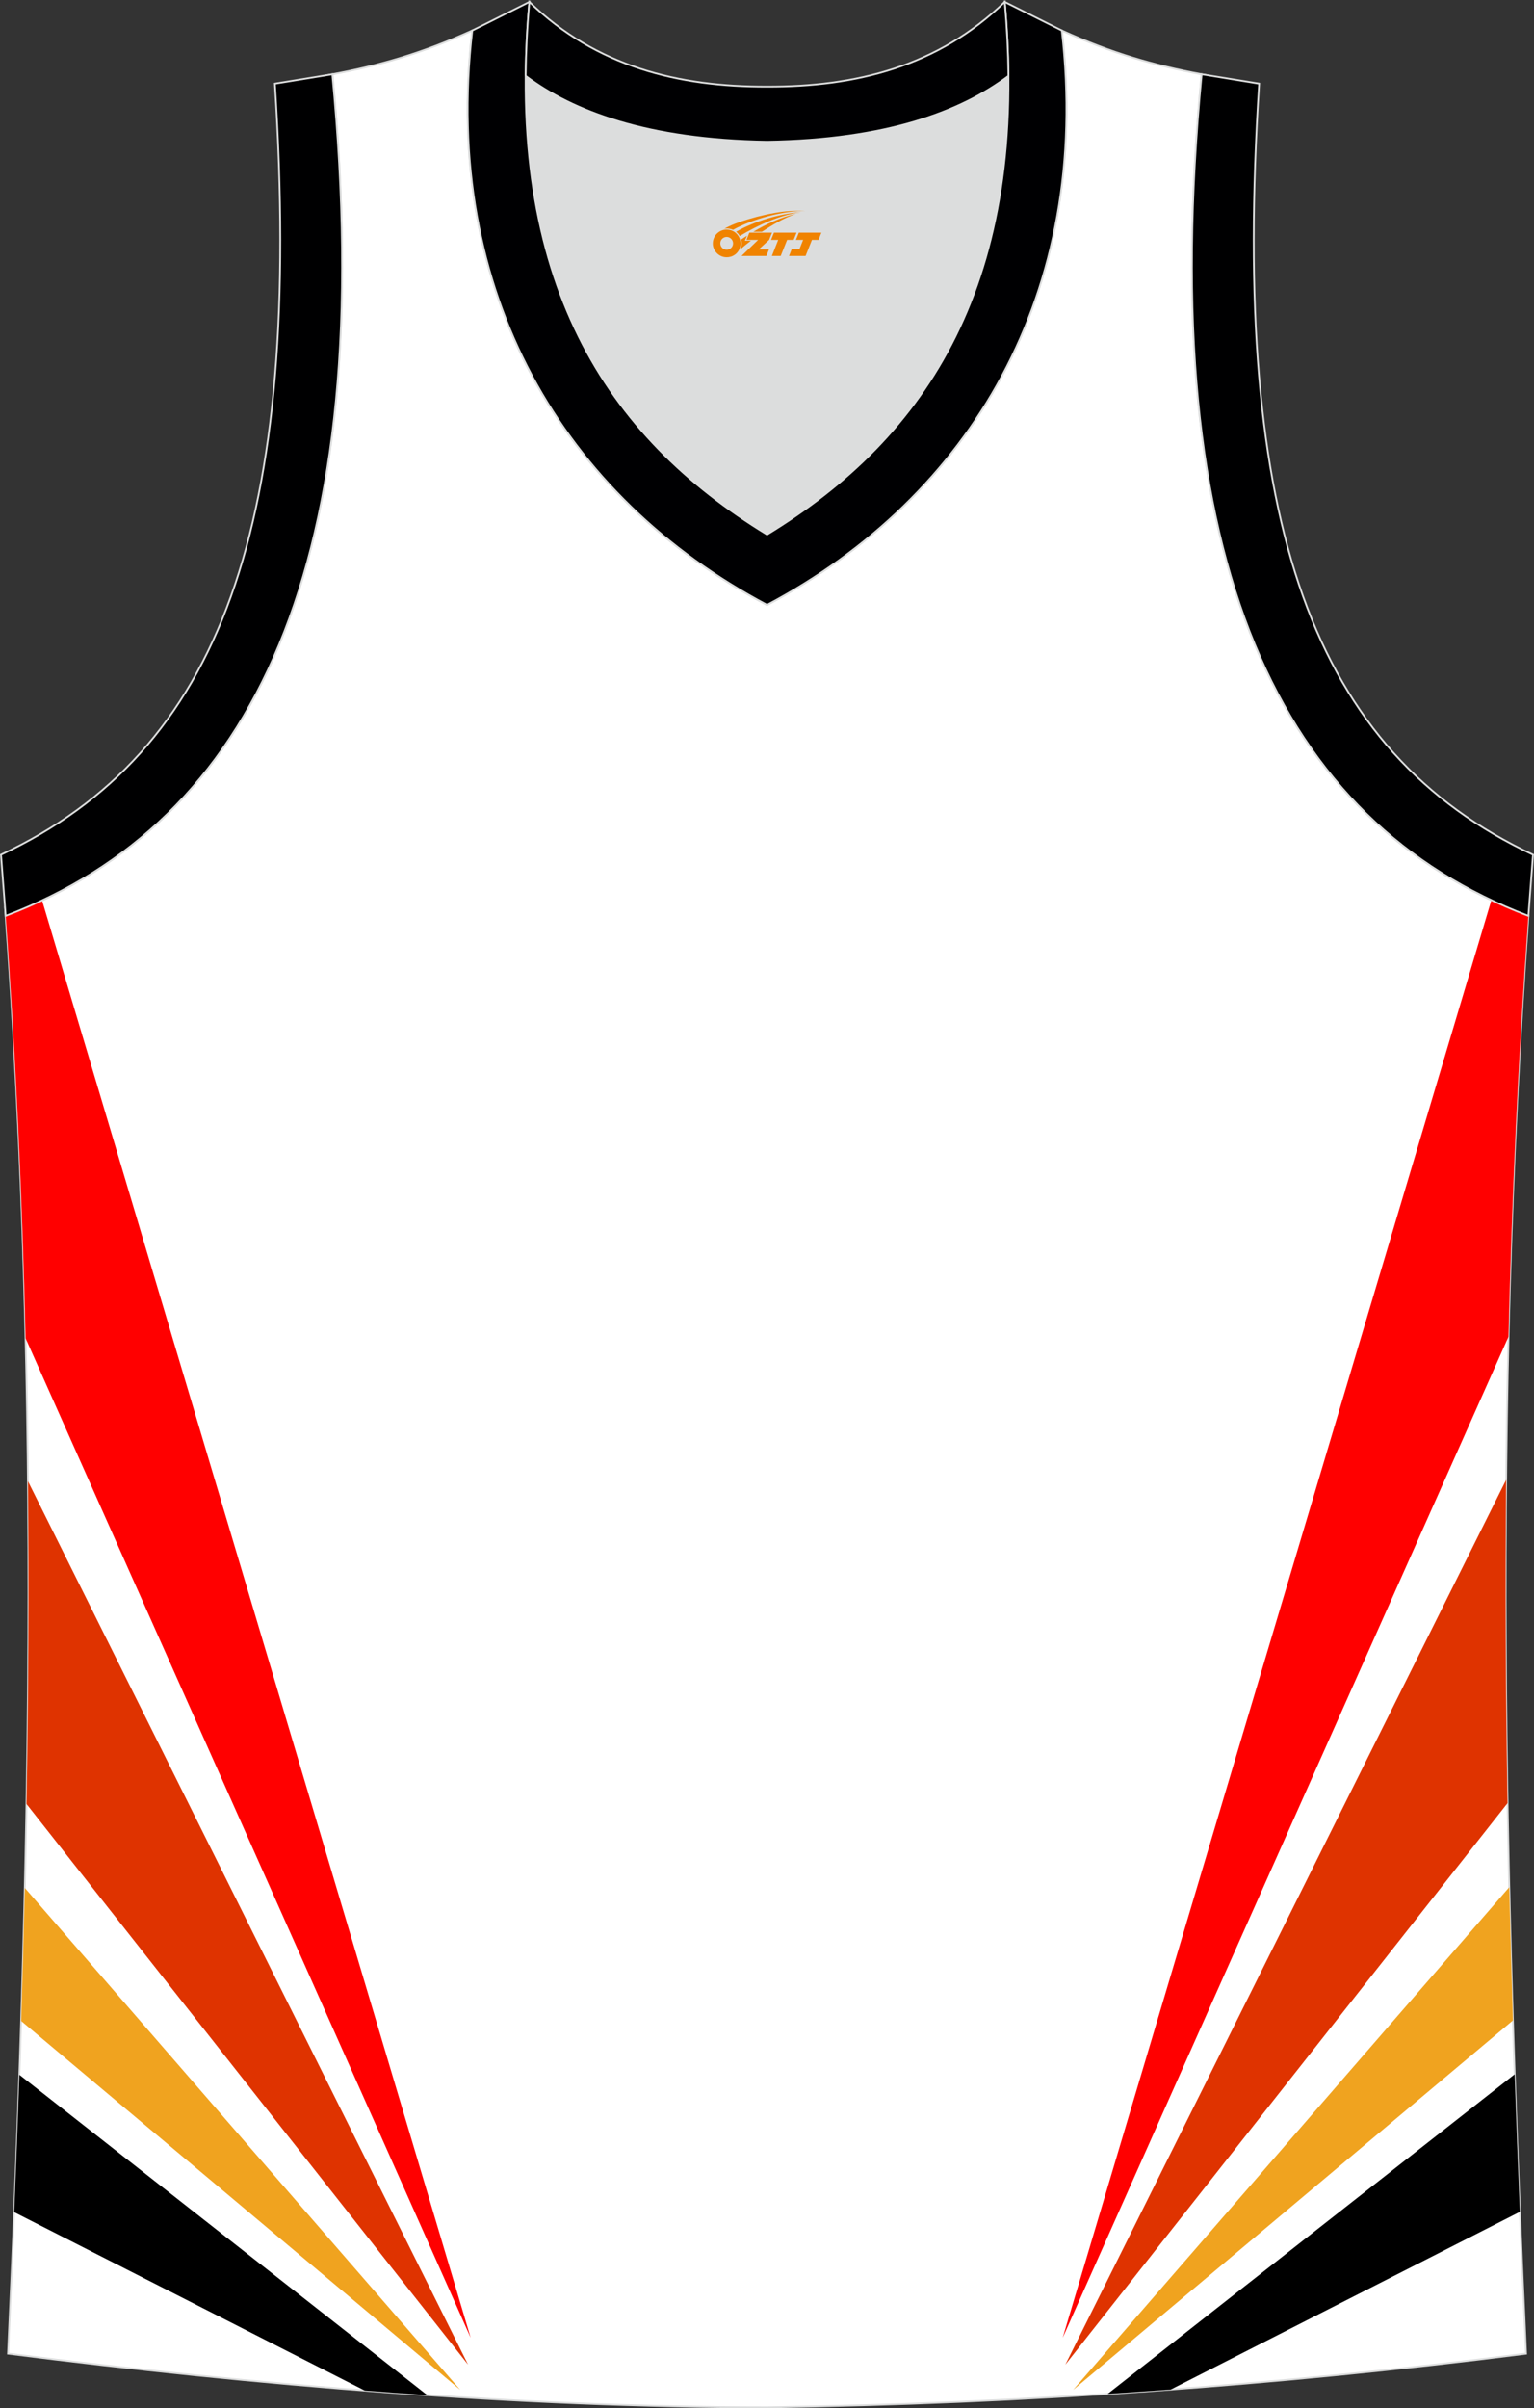 <?xml version="1.0" encoding="utf-8"?>
<!-- Generator: Adobe Illustrator 22.0.0, SVG Export Plug-In . SVG Version: 6.00 Build 0)  -->
<svg xmlns="http://www.w3.org/2000/svg" xmlns:xlink="http://www.w3.org/1999/xlink" version="1.1" id="图层_1" x="0px" y="0px" width="339.16px" height="532.13px" viewBox="0 0 339.16 532.13" enable-background="new 0 0 339.16 532.13" xml:space="preserve">
<rect x="0" y="0" width="339.16" height="532.13" fill="#333333" stroke="none"/>
<g>
	<path fill="#FFFFFF" stroke="#DCDDDD" stroke-width="0.4" stroke-miterlimit="22.926" d="M169.56,531.93c0.02,0,0.03,0,0.05,0   H169.56L169.56,531.93L169.56,531.93L169.56,531.93L169.56,531.93z M169.61,531.93c57.41-0.83,113.01-4.88,167.79-11.86   c-4.79-104.03-7.35-208.91,0.52-317.69l-0.01,0c-54.56-20.79-82.7-77.28-72.23-185.96l0.02,0c-10.65-2-19.75-4.62-30.94-9.67   c6.7,58.04-20.2,103-65.18,126.92C124.61,109.75,97.7,64.79,104.41,6.75c-11.19,5.04-20.28,7.67-30.94,9.67l0.02,0   C83.96,125.09,55.82,181.58,1.26,202.38L1.1,200.3c8.06,109.52,5.5,215.07,0.67,319.76C56.11,526.99,114.87,531.93,169.61,531.93z"/>
	<g>
		<g>
			<path fill="#FF0000" d="M234.96,516.55l94.78-317.66c2.65,1.26,5.38,2.42,8.17,3.48l0.01,0c-2.27,31.29-3.66,62.26-4.4,92.98     L234.96,516.55z"/>
			<path fill="#DF3300" d="M235.54,522.5l97.46-195.52c-0.23,23.94-0.1,47.74,0.31,71.44L235.54,522.5z"/>
			<path fill="#F0A31F" d="M237.27,528.07l96.42-111.08c0.23,9.83,0.5,19.65,0.81,29.45L237.27,528.07z"/>
			<path d="M244.9,528.96l89.98-70.62c0.35,10.14,0.73,20.27,1.15,30.39l-77.19,39.27C254.21,528.33,249.56,528.66,244.9,528.96z"/>
		</g>
		<g>
			<path fill="#FF0000" d="M104.06,516.55L9.3,198.96c-2.61,1.23-5.29,2.37-8.04,3.42L1.1,200.3c2.36,32.12,3.81,63.89,4.56,95.41     L104.06,516.55z"/>
			<path fill="#DF3300" d="M103.49,522.5L6.18,327.29c0.23,23.9,0.09,47.66-0.32,71.32L103.49,522.5z"/>
			<path fill="#F0A31F" d="M101.76,528.07L5.49,417.16c-0.23,9.81-0.5,19.62-0.81,29.4L101.76,528.07z"/>
			<path d="M94.46,529.23L4.29,458.45c-0.35,10.13-0.73,20.24-1.15,30.35l77.5,39.42C85.25,528.58,89.85,528.92,94.46,529.23z"/>
		</g>
	</g>
	<path fill="#DCDDDD" d="M169.59,31.33c26.47-0.42,42.94-6.71,53.32-14.5c0.02-0.06,0.03-0.12,0.05-0.17   c0.48,51.69-21.13,81.77-53.36,101.45c-32.24-19.68-53.84-49.76-53.37-101.45c0.02,0.06,0.03,0.12,0.05,0.17   C126.64,24.62,143.12,30.91,169.59,31.33z"/>
	<path fill="#000001" stroke="#DCDDDD" stroke-width="0.4" stroke-miterlimit="22.926" d="M1.25,202.37   c54.56-20.79,82.7-77.29,72.23-185.96l-12.71,2.07c6.3,97.73-12.02,147.62-60.55,170.38L1.25,202.37z"/>
	<path fill="#000002" stroke="#DCDDDD" stroke-width="0.4" stroke-miterlimit="22.926" d="M117.04,0.43   c-5.53,61.77,17.08,96.01,52.55,117.67c35.47-21.65,58.08-55.89,52.55-117.67l12.63,6.31c6.71,58.04-20.2,103-65.18,126.93   C124.61,109.75,97.7,64.78,104.41,6.75L117.04,0.43z"/>
	<path fill="#000001" stroke="#DCDDDD" stroke-width="0.4" stroke-miterlimit="22.926" d="M337.91,202.37   c-54.56-20.79-82.7-77.29-72.23-185.96l12.71,2.07c-6.3,97.73,12.02,147.62,60.55,170.38l-1.02,13.51L337.91,202.37z"/>
	<path fill="#000002" stroke="#DCDDDD" stroke-width="0.4" stroke-miterlimit="22.926" d="M117.04,0.43   c14.82,14.31,32.94,18.76,52.55,18.71c19.61,0.05,37.72-4.4,52.55-18.71c0.5,5.63,0.77,11.02,0.82,16.2   c-0.02,0.06-0.03,0.13-0.05,0.19c-10.37,7.8-26.85,14.09-53.31,14.5c-26.47-0.42-42.94-6.71-53.32-14.5   c-0.02-0.06-0.04-0.13-0.06-0.19C116.27,11.45,116.53,6.06,117.04,0.43z"/>
	
</g>
<g id="图层_x0020_1">
	<path fill="#F08300" d="M157.78,54.81c0.416,1.136,1.472,1.984,2.752,2.032c0.144,0,0.304,0,0.448-0.016h0.016   c0.016,0,0.064,0,0.128-0.016c0.032,0,0.048-0.016,0.08-0.016c0.064-0.016,0.144-0.032,0.224-0.048c0.016,0,0.016,0,0.032,0   c0.192-0.048,0.4-0.112,0.576-0.208c0.192-0.096,0.4-0.224,0.608-0.384c0.672-0.56,1.104-1.408,1.104-2.352   c0-0.224-0.032-0.448-0.08-0.672l0,0C163.62,52.93,163.57,52.76,163.49,52.58C163.02,51.49,161.94,50.73,160.67,50.73C158.98,50.73,157.6,52.1,157.6,53.8C157.6,54.15,157.66,54.49,157.78,54.81L157.78,54.81L157.78,54.81z M162.08,53.83L162.08,53.83C162.05,54.61,161.39,55.21,160.61,55.17C159.82,55.14,159.23,54.49,159.26,53.7c0.032-0.784,0.688-1.376,1.472-1.344   C161.5,52.39,162.11,53.06,162.08,53.83L162.08,53.83z"/>
	<polygon fill="#F08300" points="176.11,51.41 ,175.47,53 ,174.03,53 ,172.61,56.55 ,170.66,56.55 ,172.06,53 ,170.48,53    ,171.12,51.41"/>
	<path fill="#F08300" d="M178.08,46.68c-1.008-0.096-3.024-0.144-5.056,0.112c-2.416,0.304-5.152,0.912-7.616,1.664   C163.36,49.06,161.49,49.78,160.14,50.55C160.34,50.52,160.53,50.5,160.72,50.5c0.48,0,0.944,0.112,1.36,0.288   C166.18,48.47,173.38,46.42,178.08,46.68L178.08,46.68L178.08,46.68z"/>
	<path fill="#F08300" d="M163.55,52.15c4-2.368,8.88-4.672,13.488-5.248c-4.608,0.288-10.224,2-14.288,4.304   C163.07,51.46,163.34,51.78,163.55,52.15C163.55,52.15,163.55,52.15,163.55,52.15z"/>
	<polygon fill="#F08300" points="181.6,51.41 ,180.98,53 ,179.52,53 ,178.11,56.55 ,177.65,56.55 ,176.14,56.55 ,174.45,56.55    ,175.04,55.05 ,176.75,55.05 ,177.57,53 ,175.98,53 ,176.62,51.41"/>
	<polygon fill="#F08300" points="170.69,51.41 ,170.05,53 ,167.76,55.11 ,170.02,55.11 ,169.44,56.55 ,163.95,56.55 ,167.62,53    ,165.04,53 ,165.68,51.41"/>
	<path fill="#F08300" d="M175.97,47.27c-3.376,0.752-6.464,2.192-9.424,3.952h1.888C170.86,49.65,173.2,48.22,175.97,47.27z    M165.17,52.09C164.54,52.47,164.48,52.52,163.87,52.93c0.064,0.256,0.112,0.544,0.112,0.816c0,0.496-0.112,0.976-0.32,1.392   c0.176-0.16,0.32-0.304,0.432-0.4c0.272-0.24,0.768-0.64,1.6-1.296l0.32-0.256H164.69l0,0L165.17,52.09L165.17,52.09L165.17,52.09z"/>
</g>
</svg>